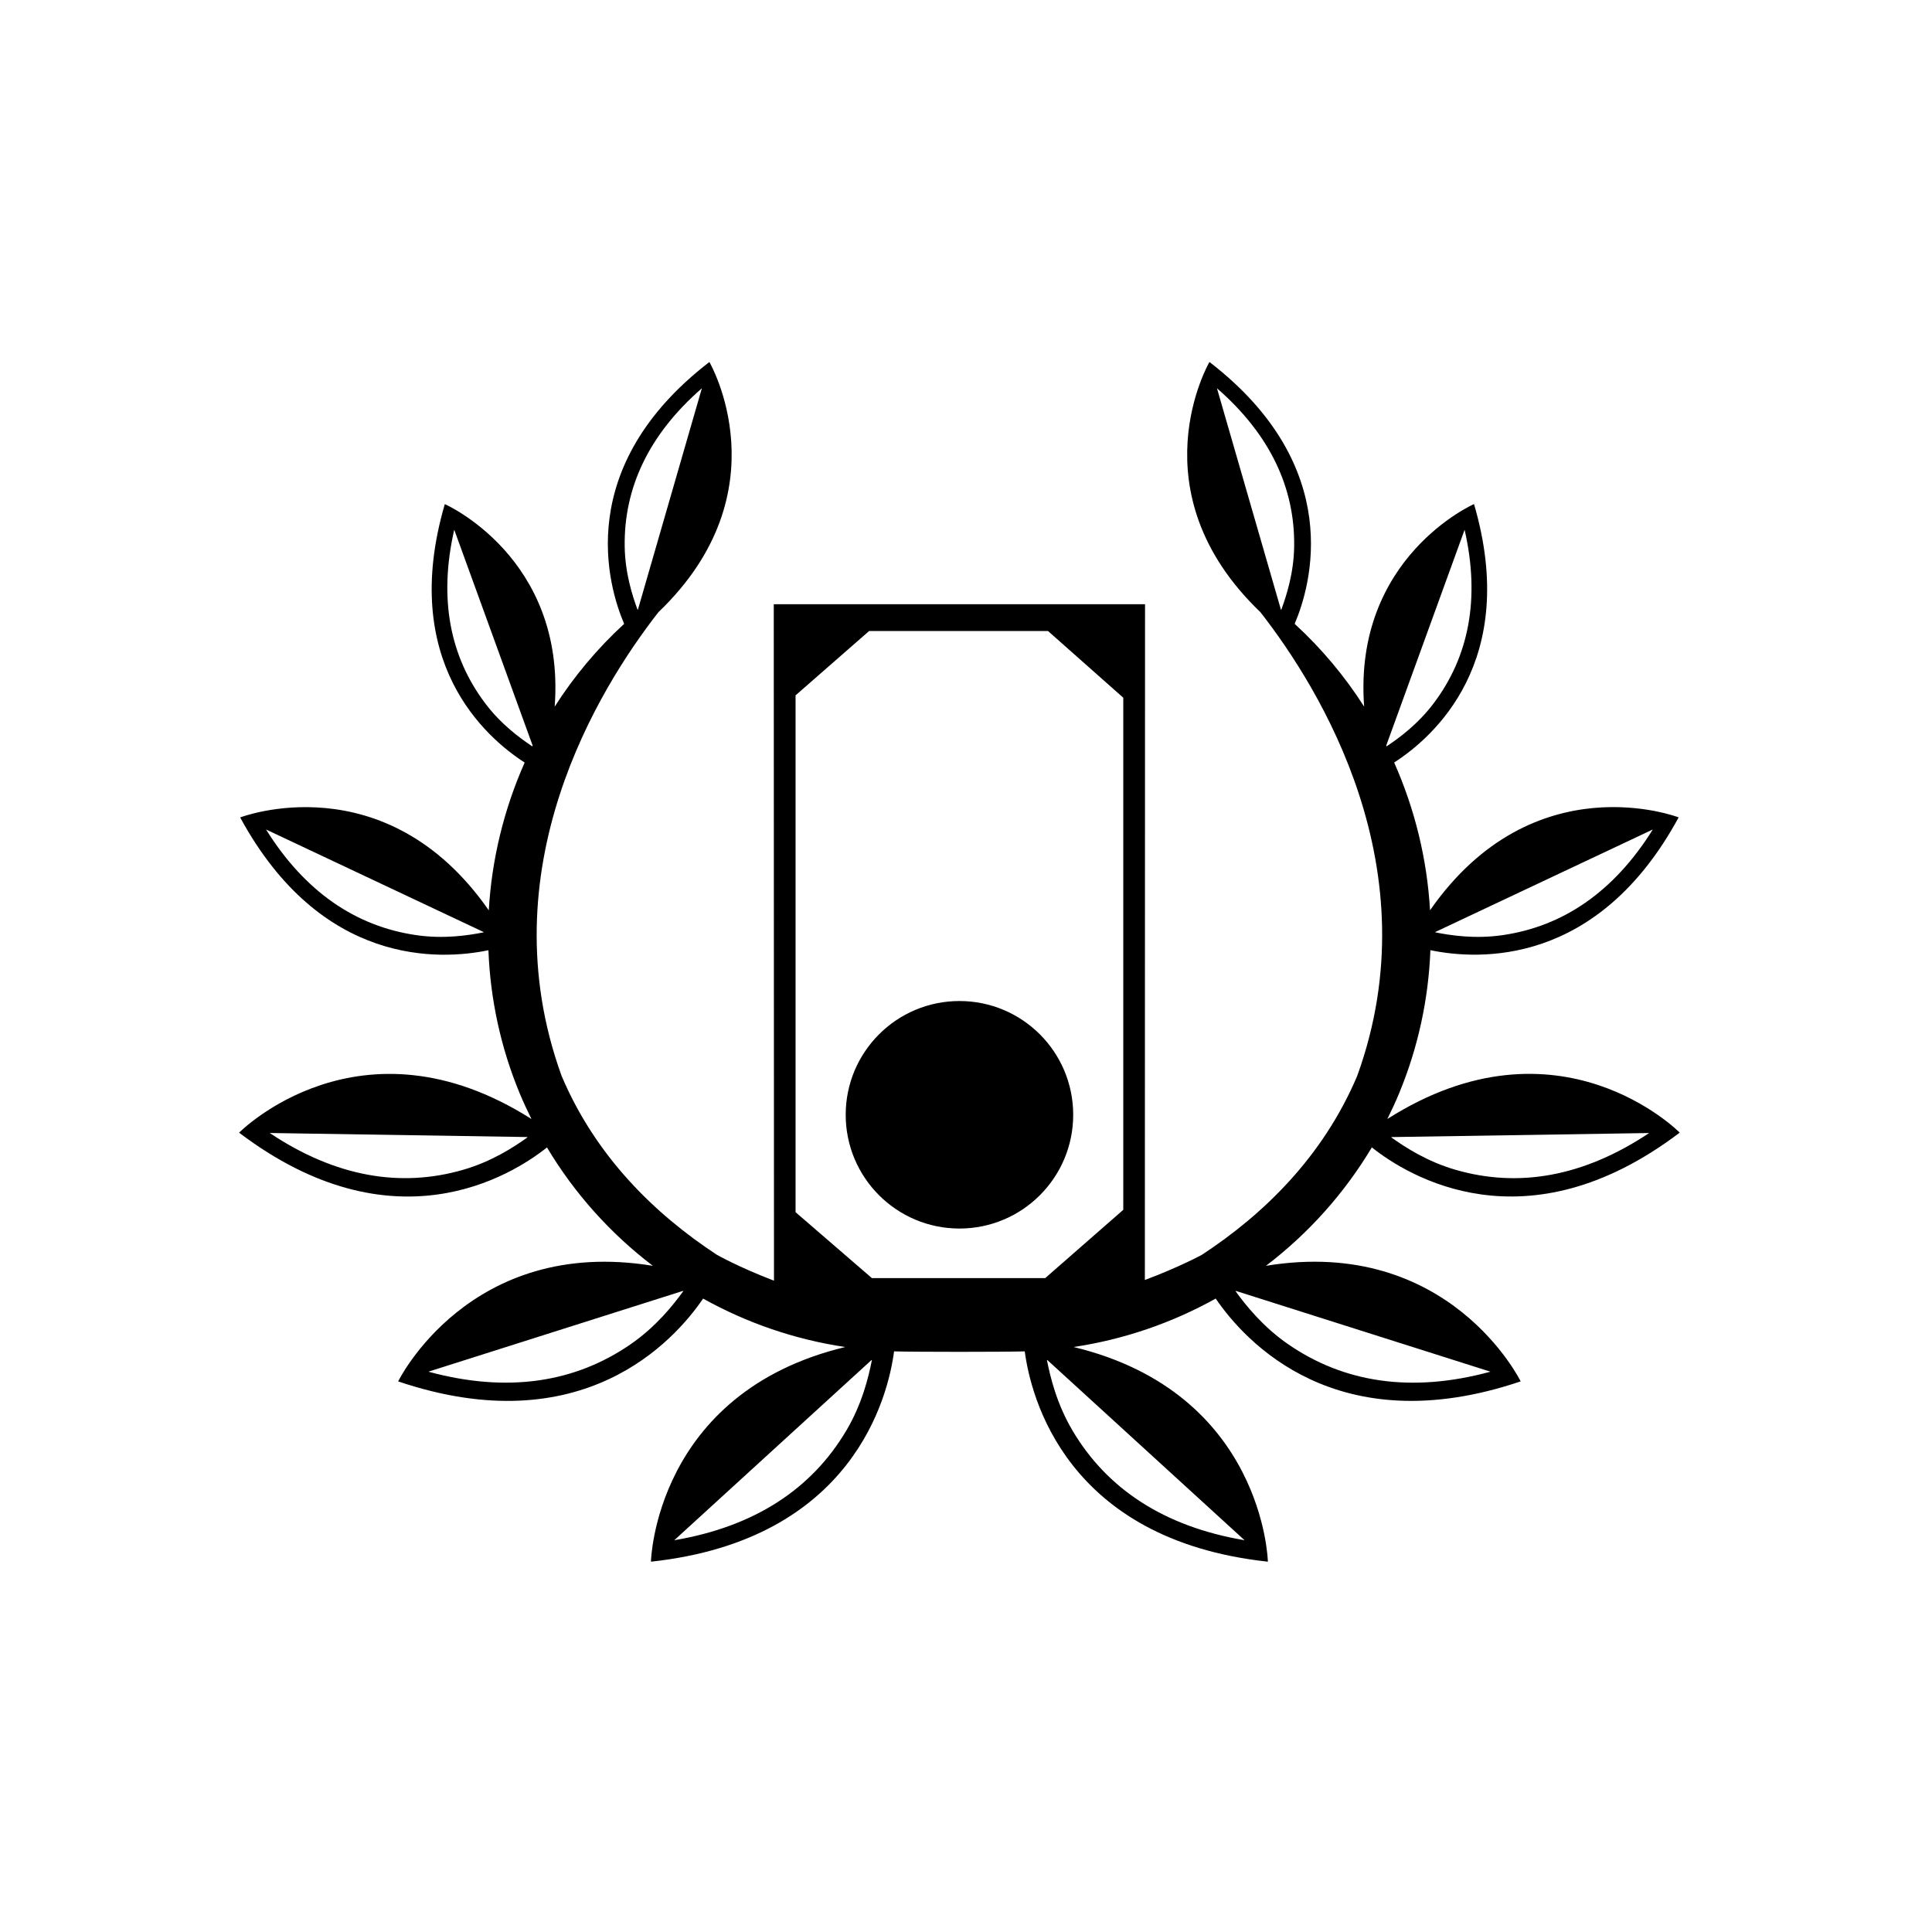 <?xml version="1.0" encoding="UTF-8"?>
<!-- Uploaded to: SVG Repo, www.svgrepo.com, Generator: SVG Repo Mixer Tools -->
<svg fill="#000000" width="800px" height="800px" version="1.1" viewBox="144 144 512 512" xmlns="http://www.w3.org/2000/svg">
 <g>
  <path d="m428.41 439.43c0 16.648-13.496 30.145-30.145 30.145-16.648 0-30.145-13.496-30.145-30.145 0-16.648 13.496-30.148 30.145-30.148 16.648 0 30.145 13.5 30.145 30.148"/>
  <path d="m507.55 448.07c9.5 7.551 40.781 27.012 81.562-3.891v-0.051s-32.02-32.445-77.449-3.586c1.098-2.223 2.152-4.469 3.109-6.781 5.113-12.332 7.805-25.176 8.297-37.953 12.742 2.641 44.285 4.398 65.777-35.168l-0.016-0.035s-38.395-14.797-65.855 24.629c-0.777-13.543-4.031-26.824-9.508-39.16 10.363-6.68 33.352-26.781 21.172-68.461l-0.039-0.016s-32.039 14.094-29.086 53.66c-5.113-8.008-11.277-15.395-18.414-21.934 4.305-10.094 13.555-41.535-22.566-69.383l-0.027 0.008s-19.93 34.234 13.508 66.273c15.809 20.234 45.527 68.137 25.652 122.93-9.047 21.328-24.664 36.57-41.129 47.371 0 0-5.731 3.156-15.137 6.691l0.047-179.09h-98.391l0.059 179.27c-9.434-3.606-15.148-6.871-15.148-6.871-16.465-10.801-32.078-26.035-41.125-47.363-19.871-54.793 9.844-102.7 25.652-122.93 33.441-32.039 13.512-66.273 13.512-66.273l-0.031-0.008c-36.125 27.848-26.871 59.289-22.57 69.383-7.129 6.539-13.297 13.926-18.406 21.934 2.949-39.57-29.094-53.66-29.094-53.66l-0.031 0.016c-12.184 41.684 10.805 61.781 21.168 68.465-5.477 12.336-8.73 25.621-9.508 39.16-27.461-39.422-65.852-24.629-65.852-24.629l-0.02 0.035c21.496 39.566 53.035 37.809 65.777 35.168 0.488 12.777 3.18 25.621 8.297 37.953 0.961 2.312 2.012 4.559 3.113 6.781-45.43-28.859-77.453 3.586-77.453 3.586v0.051c40.781 30.898 72.066 11.438 81.562 3.891 7.359 12.316 16.93 22.906 28.059 31.371-48.621-7.961-67.484 30.598-67.484 30.598l0.016 0.043c48.676 16.43 73.062-10.641 80.785-21.957 11.598 6.465 24.348 10.848 37.66 12.836-50.469 12.156-51.484 56.855-51.484 56.855l0.031 0.027c53.664-5.797 62.844-43.941 64.398-55.73 5.562 0.164 29.008 0.164 34.633 0 1.559 11.785 10.734 49.934 64.398 55.73l0.031-0.027s-1.023-44.699-51.488-56.859c13.312-1.988 26.062-6.371 37.66-12.836 7.731 11.316 32.113 38.387 80.789 21.957l0.016-0.043s-18.871-38.559-67.48-30.598c11.113-8.465 20.691-19.055 28.051-31.371zm5.285-2.734 68.141-1.07v0.043c-17.34 11.547-34.543 14.527-51.207 9.707-7.539-2.172-13.355-5.953-17.062-8.602 0.047-0.027 0.09-0.059 0.129-0.078zm11.582-54.367 57.539-27.121 0.016 0.035c-10.301 16.484-23.785 25.637-39.809 27.945-7.246 1.051-13.652 0.078-17.82-0.75 0.027-0.035 0.055-0.074 0.074-0.109zm-40.875-85.355c-0.027-0.035-0.062-0.062-0.098-0.094l-16.922-58.57 0.039-0.012c14.039 12.258 20.645 26.406 20.402 41.93-0.109 7.004-2.008 12.922-3.422 16.746zm48.574-21.168 0.035 0.012c4.129 18.172 1.137 33.5-8.199 45.902-4.168 5.531-9.105 9.176-12.5 11.434-0.027-0.062-0.062-0.125-0.094-0.191zm-202.16-37.508 0.031 0.012-16.922 58.57c-0.031 0.031-0.066 0.059-0.098 0.094-1.414-3.824-3.305-9.738-3.418-16.75-0.246-15.52 6.359-29.672 20.406-41.926zm-75.605 144.89c-16.027-2.312-29.512-11.461-39.812-27.945l0.016-0.035 57.539 27.121c0.02 0.035 0.047 0.07 0.078 0.113-4.168 0.824-10.582 1.797-17.82 0.746zm12.391 62.18c-16.66 4.824-33.867 1.844-51.203-9.707l-0.004-0.043 68.145 1.07c0.039 0.02 0.078 0.051 0.125 0.074-3.707 2.652-9.527 6.43-17.062 8.605zm18.309-112.22c-3.387-2.258-8.328-5.898-12.492-11.434-9.34-12.402-12.328-27.727-8.199-45.902l0.035-0.016 20.762 57.156c-0.035 0.07-0.07 0.133-0.105 0.195zm26.09 158.44c-14.805 10.223-32.699 12.949-53.551 7.301l-0.012-0.035 67.355-21.375c0.051 0.016 0.102 0.027 0.156 0.035-2.777 3.82-7.258 9.449-13.949 14.074zm43.691-171.95 19.5-17.055h47.395l19.953 17.68v135.71l-20.691 18.102h-45.926l-20.23-17.473zm13.477 194.79c-9.152 15.484-24.25 25.469-45.539 29.094l-0.031-0.031 52.172-47.664c0.047-0.008 0.105-0.023 0.152-0.031-0.914 4.637-2.617 11.625-6.754 18.633zm105.46 29.062-0.031 0.031c-21.289-3.621-36.391-13.609-45.539-29.094-4.133-7.012-5.836-13.996-6.75-18.633 0.051 0.008 0.105 0.02 0.152 0.031zm65.164-44.633-0.016 0.035c-20.848 5.652-38.742 2.922-53.547-7.301-6.691-4.621-11.176-10.25-13.949-14.074 0.051-0.008 0.102-0.02 0.152-0.035z"/>
 </g>
</svg>